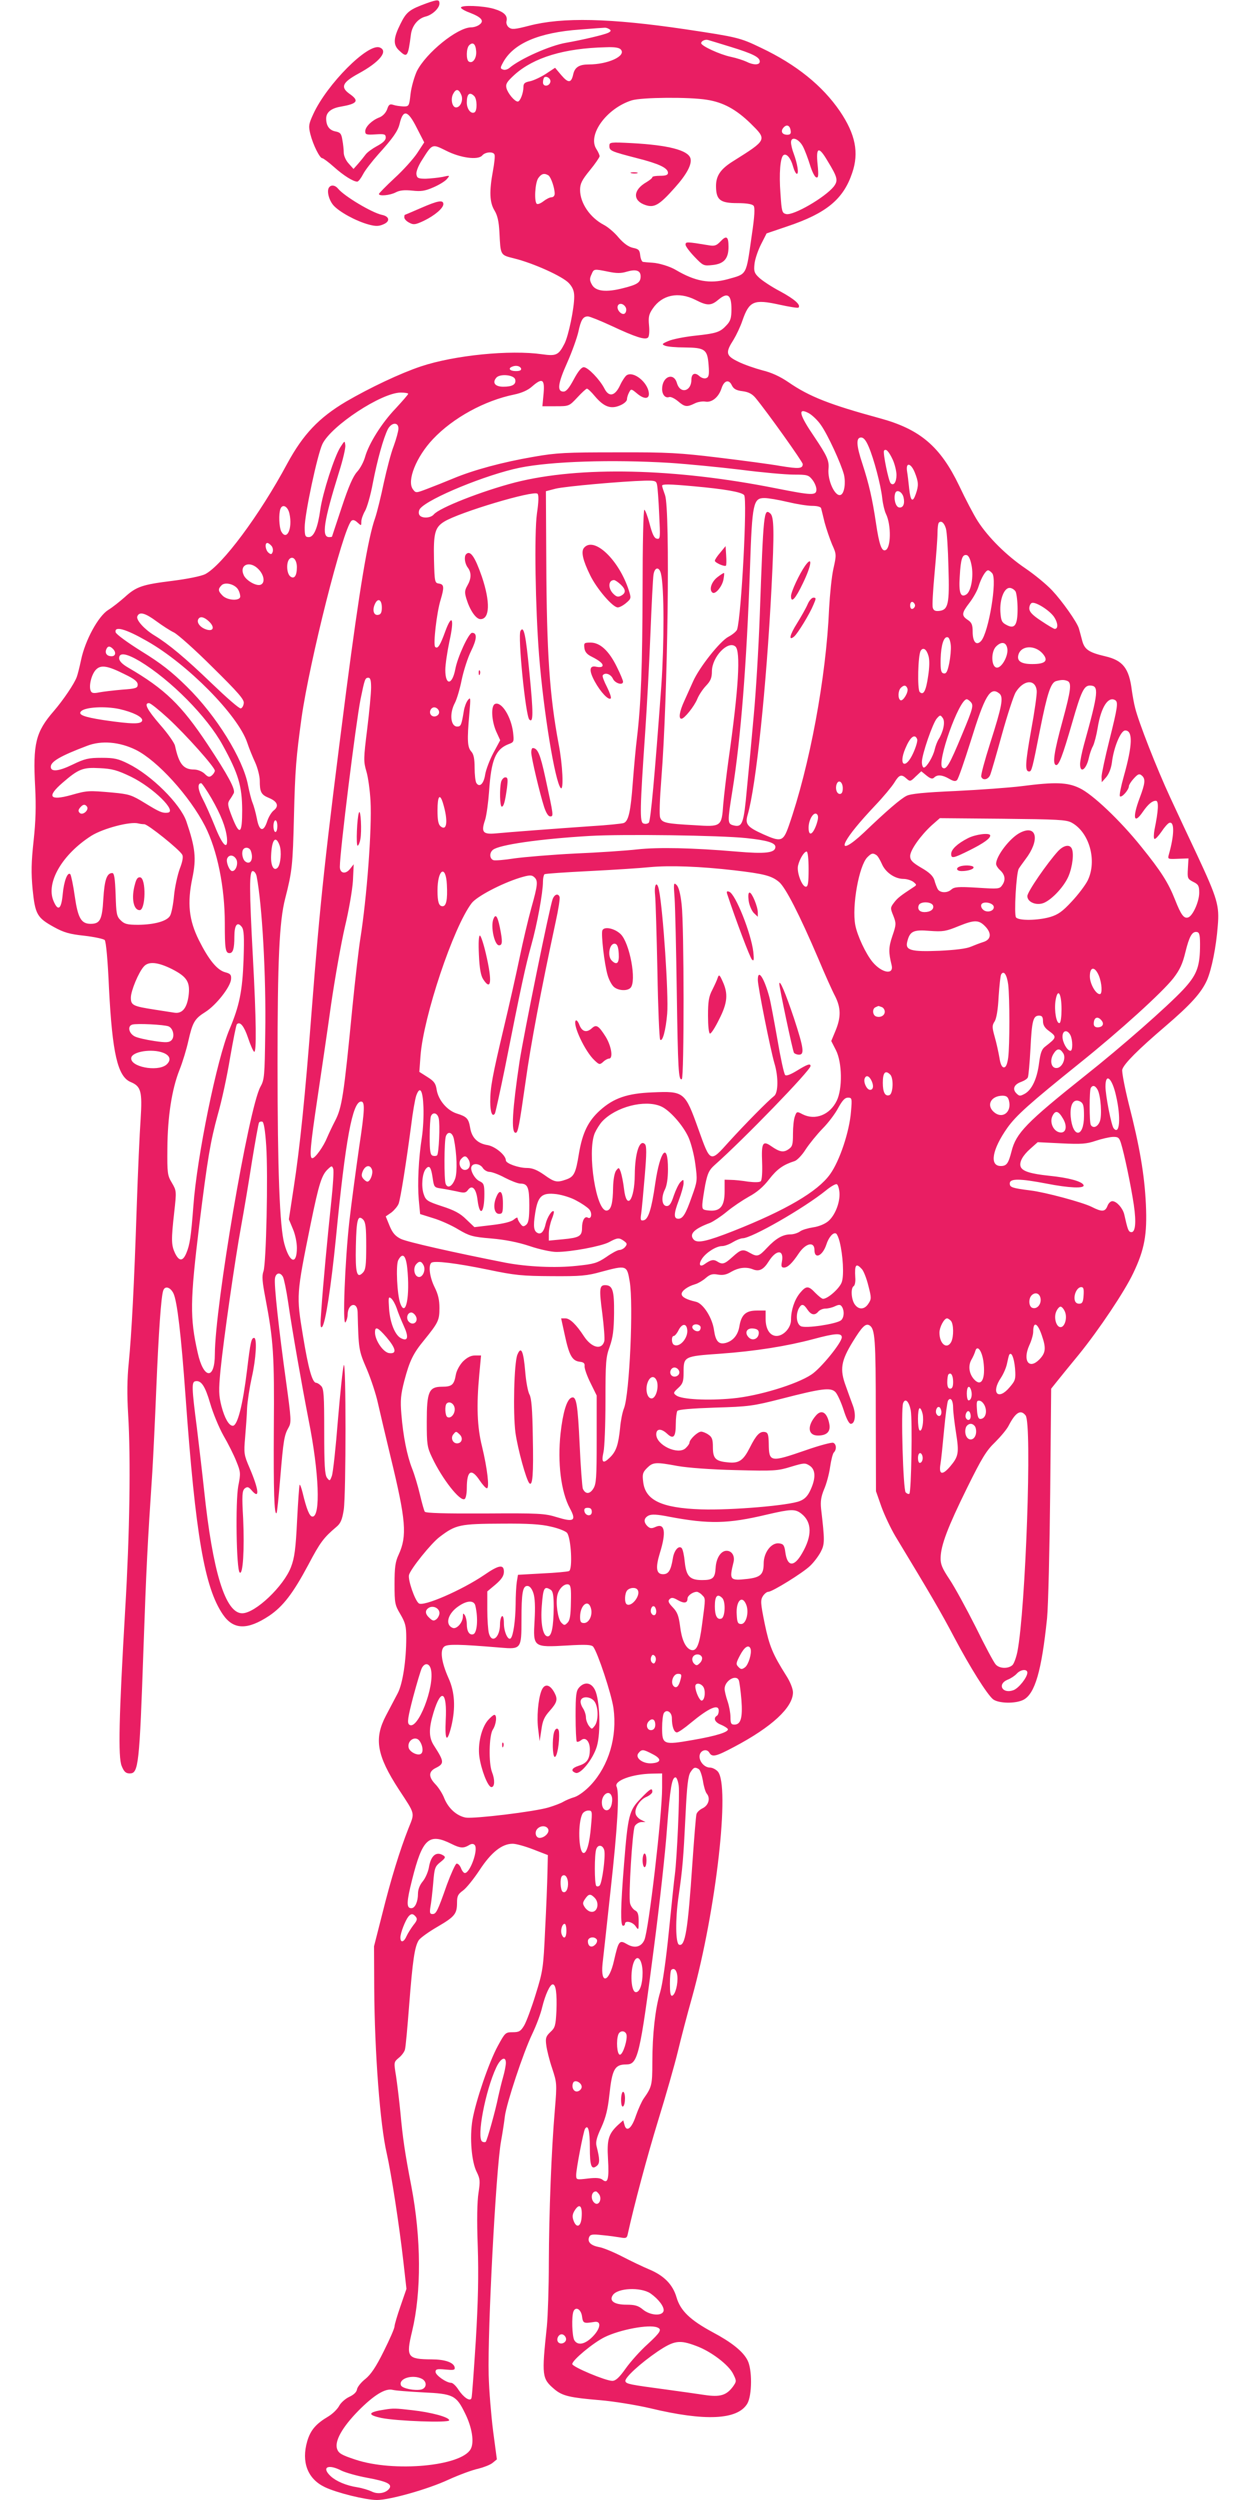 <?xml version="1.0" standalone="no"?>
<!DOCTYPE svg PUBLIC "-//W3C//DTD SVG 20010904//EN"
 "http://www.w3.org/TR/2001/REC-SVG-20010904/DTD/svg10.dtd">
<svg version="1.0" xmlns="http://www.w3.org/2000/svg"
 width="640pt" height="1280pt" viewBox="0 0 640 1280"
 preserveAspectRatio="xMidYMid meet">
<g transform="translate(0,1280) scale(0.1,-0.1)"
fill="#e91e63" stroke="none">
<path d="M2186 12784 c-90 -33 -105 -44 -136 -107 -36 -72 -38 -106 -7 -135
42 -40 46 -35 61 82 6 45 36 81 74 91 35 8 72 43 72 67 0 21 -10 21 -64 2z"/>
<path d="M2360 12761 c0 -5 20 -17 45 -26 60 -23 76 -42 50 -61 -10 -8 -29
-14 -42 -14 -71 0 -232 -131 -279 -225 -13 -29 -28 -81 -32 -116 -7 -63 -8
-64 -37 -64 -17 1 -40 4 -51 8 -18 6 -24 2 -32 -23 -7 -18 -22 -34 -39 -41
-38 -14 -73 -48 -73 -71 0 -17 6 -19 53 -16 46 3 52 1 52 -17 0 -13 -15 -27
-45 -43 -24 -13 -50 -32 -58 -43 -8 -11 -25 -32 -38 -47 l-24 -27 -25 28 c-14
15 -25 40 -25 55 0 15 -3 44 -7 65 -5 32 -10 39 -35 44 -32 6 -48 29 -48 66 0
32 26 53 75 61 86 15 96 30 44 66 -47 34 -36 58 46 103 109 59 155 116 109
134 -60 23 -270 -188 -340 -341 -24 -52 -25 -61 -15 -103 14 -55 48 -123 61
-123 5 0 32 -20 60 -45 49 -44 99 -75 119 -75 6 0 19 17 30 38 10 20 46 66 78
102 74 82 100 118 109 156 18 76 42 71 88 -21 l38 -74 -36 -55 c-20 -30 -72
-88 -116 -128 -44 -41 -80 -78 -80 -81 0 -13 58 -7 86 8 21 11 45 13 85 9 44
-5 65 -2 106 16 29 12 60 31 70 42 18 21 18 21 -22 12 -22 -4 -60 -8 -85 -9
-39 0 -45 3 -48 23 -2 13 10 44 29 73 53 84 51 83 122 48 74 -38 165 -50 186
-25 16 19 58 21 63 4 3 -7 -1 -44 -8 -82 -20 -108 -17 -163 8 -204 15 -25 22
-55 25 -111 6 -120 4 -116 75 -134 98 -24 249 -92 281 -127 20 -22 27 -41 27
-69 0 -59 -29 -200 -50 -241 -30 -58 -42 -64 -113 -54 -165 24 -452 -5 -622
-62 -105 -35 -261 -109 -383 -180 -140 -83 -220 -168 -301 -317 -142 -265
-334 -522 -421 -567 -21 -10 -89 -24 -168 -34 -153 -19 -184 -29 -244 -84 -24
-21 -61 -51 -84 -65 -51 -32 -118 -155 -139 -256 -8 -38 -18 -77 -22 -87 -12
-34 -69 -118 -117 -174 -94 -108 -108 -168 -96 -390 5 -98 3 -174 -8 -275 -12
-112 -13 -162 -5 -249 13 -128 23 -145 110 -193 49 -27 79 -36 155 -44 51 -6
98 -16 104 -22 7 -7 16 -107 22 -247 17 -332 44 -452 111 -480 53 -22 60 -48
51 -190 -5 -69 -14 -271 -20 -450 -13 -394 -26 -647 -41 -800 -8 -78 -9 -161
-3 -260 14 -229 8 -615 -15 -1000 -32 -549 -37 -757 -18 -802 12 -30 22 -38
41 -38 45 0 50 37 71 650 14 399 20 521 45 895 5 83 14 272 20 420 12 293 25
480 36 508 9 25 36 17 52 -15 19 -40 39 -207 62 -528 51 -710 97 -978 191
-1116 54 -79 125 -81 237 -7 71 48 122 114 201 262 60 114 78 138 143 193 22
18 30 37 38 88 12 81 12 776 0 740 -5 -14 -18 -141 -30 -282 -11 -141 -25
-269 -31 -285 -10 -27 -11 -27 -25 -9 -11 16 -14 65 -14 237 0 184 -2 220 -16
233 -8 9 -20 16 -25 16 -20 0 -40 71 -68 242 -34 206 -34 208 40 573 42 205
56 250 89 280 18 17 20 17 26 1 4 -9 -1 -85 -10 -169 -19 -179 -42 -423 -51
-557 -6 -73 -5 -92 4 -84 17 16 46 205 71 456 49 505 85 698 129 698 20 0 19
-41 -10 -232 -16 -112 -39 -282 -50 -378 -23 -205 -36 -543 -20 -520 6 8 11
26 11 40 1 56 49 68 51 13 5 -192 5 -196 47 -293 22 -52 47 -129 56 -170 9
-41 39 -167 66 -280 79 -325 85 -404 41 -500 -17 -36 -21 -65 -21 -150 0 -99
2 -108 30 -155 25 -43 30 -60 30 -120 0 -116 -18 -236 -44 -285 -13 -25 -40
-76 -60 -114 -62 -118 -47 -204 66 -378 86 -131 82 -117 49 -200 -44 -112 -89
-257 -134 -438 l-42 -165 1 -215 c2 -330 30 -699 64 -845 23 -101 64 -367 85
-552 l16 -142 -30 -87 c-17 -49 -31 -96 -31 -105 0 -10 -25 -67 -55 -127 -40
-81 -66 -119 -94 -142 -22 -17 -41 -41 -43 -53 -2 -14 -16 -28 -40 -39 -21
-10 -44 -31 -52 -47 -9 -16 -32 -39 -53 -52 -66 -39 -93 -71 -110 -128 -31
-107 2 -193 90 -235 60 -29 209 -66 267 -66 65 0 261 55 366 104 55 25 123 50
152 56 28 7 62 20 74 30 l22 18 -19 143 c-10 79 -21 209 -23 289 -6 229 37
1048 63 1195 8 44 17 103 20 130 9 68 94 325 140 421 21 44 44 105 51 137 16
65 40 117 54 117 16 0 22 -45 19 -135 -4 -77 -7 -87 -31 -109 -23 -22 -26 -31
-21 -68 3 -24 16 -77 30 -118 24 -73 25 -78 14 -210 -18 -208 -30 -531 -31
-785 0 -126 -5 -273 -10 -325 -27 -257 -26 -268 40 -324 40 -33 77 -42 233
-55 71 -6 186 -25 255 -41 282 -68 448 -60 498 23 25 42 26 177 1 223 -23 45
-82 92 -178 143 -115 62 -165 110 -185 178 -19 66 -64 112 -141 144 -31 13
-94 43 -138 66 -45 23 -98 45 -118 48 -42 8 -60 26 -51 50 6 15 16 17 68 11
34 -3 75 -9 93 -12 28 -5 33 -3 37 17 32 146 99 397 156 583 39 126 84 284
100 350 16 67 49 194 74 282 123 444 195 1083 131 1154 -10 11 -28 20 -40 20
-29 0 -57 33 -53 62 4 27 37 37 50 14 14 -24 33 -20 127 30 193 102 301 202
301 279 0 18 -14 54 -34 85 -70 111 -87 152 -111 268 -21 104 -22 119 -9 140
8 12 20 22 28 22 20 0 177 97 214 133 19 18 43 50 54 71 21 40 21 58 2 221 -4
38 0 62 15 99 12 27 26 78 31 114 5 36 14 70 19 75 16 16 13 44 -3 50 -8 3
-72 -14 -143 -39 -180 -62 -186 -61 -187 35 -1 45 -4 56 -19 59 -26 5 -45 -14
-78 -80 -34 -67 -56 -82 -115 -75 -61 6 -74 20 -74 78 0 38 -4 51 -22 63 -12
9 -30 16 -38 16 -18 0 -60 -40 -60 -57 0 -5 -9 -18 -20 -28 -39 -36 -150 16
-150 71 0 30 25 32 56 3 32 -30 44 -16 44 49 0 31 4 62 8 68 4 7 73 13 192 17
173 5 195 8 340 45 209 54 253 59 277 35 10 -10 29 -51 42 -91 14 -45 28 -72
37 -72 22 0 28 47 11 93 -9 23 -25 69 -37 102 -31 84 -24 127 36 225 48 78 66
96 86 84 28 -18 32 -68 32 -454 l1 -395 28 -80 c16 -44 48 -111 71 -150 182
-301 233 -388 303 -521 80 -151 166 -288 197 -314 28 -22 115 -24 156 -3 59
31 93 147 121 418 6 61 13 350 16 643 l5 532 32 40 c17 21 66 82 110 135 103
127 234 323 278 416 58 121 72 198 65 352 -7 152 -32 298 -88 516 -21 85 -36
164 -33 175 9 30 81 102 219 220 132 113 186 173 215 238 24 56 47 171 55 278
9 103 -2 140 -105 361 -39 82 -101 215 -139 297 -69 149 -161 384 -179 457 -6
22 -13 63 -17 90 -14 114 -46 154 -137 175 -85 20 -106 35 -118 83 -6 23 -13
49 -16 59 -9 32 -86 141 -137 195 -29 31 -90 81 -137 113 -96 65 -190 158
-244 242 -20 31 -63 113 -95 181 -97 202 -201 290 -408 346 -253 69 -359 110
-466 184 -44 30 -88 50 -134 61 -37 10 -93 29 -123 44 -64 31 -67 46 -24 113
14 23 35 67 45 97 35 101 58 111 190 82 50 -11 94 -18 97 -15 14 13 -19 43
-93 83 -44 23 -92 55 -108 70 -25 23 -28 33 -24 70 2 23 17 68 33 100 l29 57
106 36 c200 67 287 139 332 273 36 104 17 199 -63 317 -89 130 -222 238 -403
324 -108 52 -120 55 -387 95 -385 57 -631 63 -802 18 -74 -19 -88 -20 -103 -8
-9 7 -14 21 -12 30 8 30 -12 49 -65 65 -56 16 -168 20 -168 6z m759 -110 c11
-7 10 -11 -5 -19 -21 -10 -130 -36 -216 -51 -82 -14 -235 -82 -290 -129 -10
-8 -24 -12 -33 -8 -14 5 -14 9 -1 33 52 100 183 157 399 172 62 5 117 9 122 9
6 1 16 -2 24 -7z m622 -91 c114 -35 149 -53 149 -75 0 -19 -33 -19 -68 -1 -15
7 -51 19 -80 25 -57 12 -152 56 -152 70 0 11 21 21 36 16 6 -2 58 -17 115 -35z
m-1303 -22 c3 -36 -18 -66 -38 -53 -14 9 -13 68 2 83 19 19 33 8 36 -30z m741
8 c28 -33 -67 -76 -165 -76 -48 0 -71 -14 -79 -50 -10 -46 -25 -47 -61 -5
l-32 38 -47 -31 c-26 -17 -63 -34 -81 -38 -27 -5 -34 -11 -34 -29 0 -32 -17
-75 -29 -75 -16 0 -51 42 -58 69 -5 21 2 32 41 68 99 89 255 136 467 141 47 2
70 -2 78 -12z m-361 -165 c-5 -24 -38 -27 -38 -3 0 10 3 21 6 25 11 11 35 -5
32 -22z m-457 -65 c13 -27 -3 -66 -26 -66 -20 0 -29 43 -15 69 14 27 28 27 41
-3z m67 -8 c15 -15 16 -74 2 -83 -18 -11 -40 16 -40 50 0 44 14 57 38 33z
m1192 -19 c83 -13 149 -49 223 -121 85 -84 86 -83 -89 -193 -66 -41 -89 -76
-88 -131 1 -68 22 -84 109 -84 47 0 76 -5 83 -13 8 -9 6 -52 -9 -152 -30 -210
-22 -196 -125 -225 -90 -24 -164 -11 -264 48 -30 18 -86 35 -120 37 -19 1 -40
3 -47 4 -6 0 -13 15 -15 33 -3 28 -8 33 -37 39 -23 5 -47 22 -74 53 -21 26
-56 55 -76 65 -70 37 -121 111 -121 179 0 31 9 50 50 100 28 34 50 67 50 72 0
6 -7 22 -16 36 -48 72 51 209 180 250 51 16 296 18 386 3z m428 -157 c3 -16
-2 -22 -17 -22 -26 0 -36 17 -20 36 16 19 33 13 37 -14z m63 -82 c10 -19 26
-62 36 -94 10 -33 24 -62 32 -64 11 -4 13 8 7 67 -9 89 6 94 51 17 52 -85 55
-100 32 -131 -45 -56 -207 -150 -244 -141 -21 5 -23 13 -29 105 -8 102 -1 187
16 197 15 10 37 -16 48 -57 6 -22 15 -39 20 -39 11 0 3 51 -16 103 -8 20 -14
47 -14 58 0 33 39 20 61 -21z m-1303 -148 c13 -9 32 -64 32 -94 0 -10 -7 -18
-16 -18 -9 0 -27 -9 -41 -20 -14 -11 -29 -17 -34 -14 -15 9 -10 108 7 132 16
23 31 27 52 14z m306 -493 c43 -9 66 -9 95 0 48 14 71 6 71 -24 0 -31 -16 -42
-88 -60 -88 -23 -142 -17 -161 17 -12 21 -13 31 -3 52 13 30 11 30 86 15z
m446 -144 c62 -32 81 -31 120 2 46 38 65 23 65 -50 0 -45 -5 -61 -25 -82 -33
-36 -51 -42 -164 -54 -54 -6 -114 -18 -134 -27 -33 -14 -35 -17 -17 -24 11 -5
56 -9 101 -9 104 -1 116 -10 122 -90 4 -50 1 -62 -12 -67 -10 -4 -25 1 -36 11
-22 20 -40 12 -40 -19 0 -60 -57 -75 -74 -18 -16 58 -76 35 -76 -30 0 -29 17
-48 36 -41 8 3 28 -7 45 -21 35 -30 46 -31 85 -12 15 8 39 12 54 10 33 -7 69
21 84 67 13 41 38 49 53 16 9 -18 22 -26 55 -30 31 -4 49 -14 66 -34 62 -75
242 -328 242 -339 0 -24 -20 -25 -113 -10 -50 9 -193 28 -317 43 -199 24 -259
28 -520 27 -262 0 -310 -2 -429 -23 -157 -27 -306 -67 -411 -111 -41 -17 -101
-41 -133 -53 -58 -22 -58 -22 -73 -2 -32 43 17 166 103 257 103 109 264 197
416 228 38 8 70 22 91 41 55 48 67 38 58 -48 l-5 -53 68 0 c68 0 69 0 111 45
23 25 45 45 49 45 5 0 23 -17 41 -39 46 -54 81 -67 128 -47 20 8 36 22 36 31
0 9 5 25 11 36 10 19 11 19 41 -6 37 -31 64 -29 60 4 -6 54 -78 112 -113 90
-7 -4 -23 -27 -34 -51 -26 -56 -57 -63 -80 -18 -24 47 -85 110 -106 110 -12 0
-29 -21 -51 -62 -24 -45 -39 -63 -53 -63 -34 0 -29 41 19 148 25 56 50 127 57
157 13 62 24 80 49 80 9 0 64 -22 122 -49 124 -58 172 -73 186 -59 6 6 8 33 5
62 -4 42 -1 57 19 86 48 71 132 88 218 45z m-355 -42 c3 -9 1 -21 -5 -27 -14
-14 -45 17 -37 38 7 18 33 11 42 -11z m-537 -310 c2 -9 -7 -13 -27 -13 -31 0
-42 14 -18 23 19 8 40 3 45 -10z m-30 -57 c5 -24 -14 -36 -61 -36 -42 0 -58
20 -36 46 18 22 93 15 97 -10z m-548 -72 c0 -4 -29 -37 -64 -75 -72 -75 -138
-181 -157 -249 -7 -25 -25 -59 -41 -76 -20 -22 -43 -74 -78 -180 -27 -82 -50
-150 -50 -151 0 -2 -7 -3 -15 -3 -40 0 -27 82 50 330 20 63 35 126 33 140 -3
25 -3 25 -25 -9 -31 -48 -91 -235 -103 -320 -13 -94 -33 -141 -59 -141 -18 0
-21 6 -21 50 0 68 65 373 91 427 46 94 303 263 401 263 21 0 38 -3 38 -6z
m2113 -160 c35 -49 103 -197 118 -254 10 -43 2 -97 -17 -104 -28 -11 -68 74
-62 134 4 42 -8 67 -73 164 -78 114 -86 151 -29 121 17 -9 46 -36 63 -61z
m-2163 -18 c0 -13 -11 -53 -24 -89 -14 -35 -36 -121 -51 -189 -14 -68 -34
-149 -44 -179 -37 -103 -81 -371 -147 -876 -110 -856 -134 -1078 -179 -1658
-33 -432 -60 -693 -91 -894 l-25 -164 20 -48 c12 -27 21 -69 21 -98 0 -89 -37
-78 -64 20 -24 85 -35 378 -35 924 0 524 9 728 39 844 36 140 39 173 45 418 6
246 11 303 39 508 41 290 211 964 255 1008 7 7 17 5 31 -8 20 -18 20 -18 20 5
0 12 9 37 19 54 10 17 29 82 40 143 23 119 54 230 77 276 19 35 54 37 54 3z
m2408 -94 c26 -61 61 -192 69 -262 3 -30 12 -67 19 -81 28 -57 26 -177 -3
-186 -19 -7 -32 30 -48 139 -19 127 -36 200 -69 302 -32 96 -34 136 -7 136 13
0 25 -15 39 -48z m123 -66 c10 -22 19 -58 19 -78 0 -37 -15 -58 -30 -42 -11
12 -40 155 -34 166 9 14 25 -3 45 -46z m-1141 -16 c91 -6 254 -22 362 -35 108
-14 231 -25 272 -25 69 0 76 -2 95 -26 12 -15 21 -37 21 -50 0 -32 -21 -31
-208 6 -517 103 -1003 114 -1334 30 -170 -44 -389 -130 -417 -164 -18 -21 -67
-21 -75 0 -4 9 -1 23 5 30 44 53 339 174 509 209 161 33 475 43 770 25z m1254
-50 c19 -48 20 -66 5 -109 -16 -46 -27 -38 -34 27 -3 31 -8 72 -11 90 -7 47
20 42 40 -8z m-1320 -62 c3 -13 8 -81 11 -151 6 -121 6 -129 -12 -125 -13 2
-23 22 -37 76 -10 39 -23 72 -27 72 -5 0 -9 -183 -9 -407 -1 -396 -8 -587 -29
-763 -6 -47 -15 -148 -21 -225 -11 -151 -22 -200 -47 -209 -8 -3 -83 -11 -167
-16 -187 -13 -413 -30 -487 -37 -67 -6 -77 6 -55 70 7 23 16 88 20 144 11 163
33 217 100 243 28 10 28 13 23 60 -10 81 -59 159 -92 146 -22 -8 -19 -84 5
-140 l21 -46 -35 -65 c-19 -36 -38 -86 -42 -111 -7 -47 -29 -68 -45 -43 -5 8
-9 43 -9 78 0 47 -5 70 -17 83 -20 22 -22 58 -10 193 7 82 7 88 -7 71 -9 -11
-18 -36 -21 -55 -12 -73 -15 -81 -34 -81 -34 0 -41 67 -12 121 10 19 26 73 35
119 10 47 31 113 48 147 30 61 32 93 5 93 -17 0 -75 -125 -86 -187 -16 -82
-51 -84 -51 -3 0 27 10 93 21 146 26 116 14 147 -21 52 -26 -72 -39 -93 -52
-80 -11 11 8 177 28 241 19 64 18 79 -8 83 -22 3 -23 7 -26 123 -3 135 5 165
52 194 77 48 459 162 478 143 7 -7 6 -41 -3 -102 -14 -102 -8 -481 11 -725 23
-291 82 -649 111 -680 16 -16 10 120 -11 227 -46 245 -61 466 -63 932 l-2 361
50 13 c49 12 344 38 457 41 52 1 58 -1 62 -21z m191 -8 c154 -14 242 -29 255
-45 17 -21 -14 -616 -36 -688 -3 -9 -23 -26 -44 -37 -43 -22 -150 -157 -182
-230 -11 -25 -31 -69 -44 -98 -25 -54 -31 -92 -15 -92 15 0 66 64 81 101 7 18
27 49 44 67 25 26 31 42 31 76 1 73 82 158 120 126 28 -23 17 -215 -35 -580
-11 -80 -23 -182 -27 -228 -8 -115 -10 -116 -147 -107 -147 8 -166 12 -176 39
-5 13 -2 96 6 197 33 416 46 1379 19 1454 -8 22 -15 43 -15 48 0 9 33 9 165
-3z m1071 -56 c8 -33 -2 -56 -23 -52 -18 3 -29 47 -19 74 8 20 35 6 42 -22z
m-594 -24 c46 -11 102 -20 126 -20 26 0 44 -5 46 -12 2 -7 10 -40 18 -73 9
-33 26 -83 38 -112 23 -51 23 -53 7 -125 -9 -40 -18 -131 -22 -203 -15 -355
-100 -809 -207 -1115 -28 -79 -39 -82 -129 -42 -84 38 -95 52 -81 100 43 147
96 655 122 1160 15 292 13 367 -6 383 -33 28 -35 10 -54 -521 -6 -168 -20
-399 -31 -515 -10 -115 -26 -284 -35 -375 -16 -178 -23 -197 -68 -186 -32 8
-32 16 -6 178 43 266 73 651 90 1141 11 332 17 357 74 357 19 0 72 -9 118 -20z
m-2550 -60 c17 -76 -14 -142 -42 -91 -11 22 -14 90 -4 116 11 27 38 12 46 -25z
m3361 -76 c5 -16 11 -105 13 -199 6 -189 -1 -218 -48 -223 -19 -2 -28 2 -32
16 -4 10 1 90 9 177 8 87 15 179 15 205 0 26 3 50 7 54 12 12 27 0 36 -30z
m-3453 -89 c7 -8 9 -22 6 -31 -5 -13 -9 -14 -21 -4 -16 13 -21 50 -6 50 5 0
14 -7 21 -15z m3584 -98 c12 -58 -2 -136 -27 -151 -29 -18 -39 10 -33 94 5 89
13 112 35 108 10 -2 19 -20 25 -51z m-3454 -11 c0 -45 -14 -63 -34 -47 -19 16
-21 72 -4 89 18 18 38 -5 38 -42z m-195 -12 c28 -30 33 -69 9 -78 -22 -8 -73
21 -86 49 -25 55 33 77 77 29z m2059 -21 c17 -68 17 -357 2 -573 -34 -468 -55
-693 -64 -702 -6 -6 -18 -8 -28 -4 -19 7 -18 71 10 476 8 118 20 339 26 490 6
151 13 290 16 308 6 39 29 42 38 5z m1696 2 c27 -32 -18 -304 -57 -347 -24
-26 -43 -5 -43 48 0 35 -5 47 -25 60 -33 22 -32 35 9 88 19 25 40 62 46 83 14
45 37 83 49 83 5 0 14 -7 21 -15z m-3860 -85 c6 -10 10 -26 10 -34 0 -24 -65
-21 -90 4 -24 24 -25 34 -5 54 19 18 70 4 85 -24z m3980 -9 c5 -11 10 -51 10
-89 0 -84 -15 -105 -58 -81 -23 12 -27 22 -30 66 -4 64 19 123 47 123 11 0 25
-9 31 -19z m-3245 -82 c0 -24 -5 -35 -18 -37 -23 -5 -32 23 -18 54 15 35 36
25 36 -17z m2730 11 c0 -7 -6 -15 -12 -17 -8 -3 -13 4 -13 17 0 13 5 20 13 18
6 -3 12 -11 12 -18z m712 -59 c20 -30 22 -61 3 -61 -4 0 -35 18 -69 41 -46 30
-61 47 -61 64 0 13 6 25 13 28 19 7 90 -37 114 -72z m-4596 -22 c30 -22 70
-48 89 -57 19 -9 109 -89 198 -178 131 -129 163 -166 160 -184 -1 -13 -8 -25
-15 -27 -7 -3 -74 56 -150 129 -133 128 -219 200 -293 245 -51 31 -94 79 -87
97 10 26 40 18 98 -25z m267 1 c37 -34 23 -59 -22 -39 -26 12 -40 35 -30 50 9
15 29 10 52 -11z m-316 -102 c207 -117 467 -380 514 -521 9 -28 28 -74 41
-102 12 -27 23 -69 23 -92 0 -58 7 -72 46 -88 44 -18 54 -42 26 -64 -12 -9
-27 -34 -34 -56 -19 -58 -41 -52 -53 15 -6 30 -16 66 -22 80 -6 14 -16 54 -23
89 -25 135 -162 357 -314 506 -77 76 -132 119 -231 180 -72 45 -131 88 -133
98 -7 33 50 18 160 -45z m4116 -22 c2 -20 -2 -62 -8 -92 -9 -43 -15 -54 -28
-52 -14 3 -17 16 -16 74 2 73 17 118 37 111 7 -2 13 -20 15 -41z m290 -21 c3
-38 -32 -98 -56 -93 -27 5 -29 81 -2 108 29 29 54 22 58 -15z m-4580 3 c18
-18 14 -38 -7 -38 -23 0 -35 15 -27 35 7 18 18 19 34 3z m4760 -24 c32 -37 15
-54 -53 -54 -58 0 -81 16 -70 50 15 46 84 48 123 4z m-584 -13 c6 -21 5 -58
-2 -103 -11 -76 -24 -100 -43 -81 -13 13 -9 189 5 211 12 20 30 9 40 -27z
m-4039 -26 c159 -96 345 -284 425 -430 81 -147 99 -209 100 -332 0 -125 -13
-134 -52 -35 -23 59 -24 69 -12 87 8 11 17 26 21 34 9 20 -29 91 -135 251
-133 200 -217 282 -406 392 -31 18 -46 34 -46 48 0 31 37 25 105 -15z m-75
-68 c48 -23 65 -37 65 -52 0 -18 -9 -21 -80 -26 -44 -4 -97 -10 -117 -14 -30
-6 -39 -4 -44 9 -10 26 5 85 28 108 25 25 59 20 148 -25z m1260 -67 c0 -28 -9
-124 -20 -213 -19 -152 -19 -166 -4 -217 9 -30 18 -98 21 -150 8 -142 -19
-497 -52 -705 -8 -49 -26 -205 -40 -345 -45 -463 -54 -521 -90 -590 -13 -25
-31 -63 -40 -84 -18 -45 -61 -106 -76 -106 -16 0 -10 64 26 305 19 128 51 344
70 481 20 137 52 317 71 399 20 83 38 188 41 235 l4 85 -19 -24 c-23 -29 -52
-23 -52 11 0 76 82 737 106 858 21 102 23 110 40 110 10 0 14 -13 14 -50z
m3564 34 c24 -9 20 -44 -24 -206 -43 -157 -52 -218 -34 -225 15 -5 34 45 84
218 45 157 60 189 90 189 48 0 45 -32 -30 -302 -11 -40 -20 -85 -20 -100 0
-51 32 -28 45 32 4 19 13 46 21 60 7 14 18 56 24 93 17 106 54 164 90 142 16
-10 12 -37 -30 -205 -22 -88 -40 -172 -40 -187 l1 -28 23 26 c14 17 25 45 29
75 9 77 45 164 68 164 40 0 38 -74 -7 -234 -15 -53 -24 -99 -20 -103 9 -9 46
33 46 52 0 6 11 24 25 39 21 23 28 26 40 16 21 -17 19 -39 -10 -116 -38 -101
-30 -138 16 -71 27 39 48 57 67 57 16 0 13 -51 -7 -148 -4 -23 -5 -45 0 -47 4
-3 20 14 36 37 15 23 33 43 40 45 27 9 26 -62 -3 -164 -6 -22 -4 -22 47 -20
l54 2 -3 -52 c-3 -49 -2 -53 27 -68 27 -13 31 -21 31 -56 0 -44 -32 -117 -56
-126 -22 -8 -37 12 -68 91 -34 86 -71 145 -173 271 -109 136 -251 270 -316
300 -62 30 -125 32 -295 10 -64 -8 -217 -19 -340 -25 -159 -7 -231 -14 -251
-25 -30 -15 -100 -75 -217 -187 -73 -69 -117 -91 -93 -45 20 37 69 97 149 182
42 44 86 97 99 118 25 41 36 45 63 20 17 -15 20 -15 46 11 l29 27 27 -22 c20
-16 30 -19 39 -10 16 16 41 14 76 -6 22 -13 33 -15 41 -7 7 7 37 95 69 196 74
239 101 285 148 247 22 -19 13 -65 -47 -253 -28 -88 -49 -165 -46 -173 8 -21
36 -15 46 10 5 12 32 105 60 207 28 101 60 198 70 215 40 65 101 70 108 9 2
-16 -11 -108 -29 -205 -30 -168 -32 -209 -10 -209 13 0 16 10 56 214 37 186
55 242 83 249 27 7 39 7 56 1z m-818 -39 c7 -18 -23 -68 -36 -60 -14 9 -12 49
2 63 16 16 27 15 34 -3z m322 -67 c18 -18 16 -29 -42 -168 -65 -157 -82 -186
-101 -170 -30 25 85 350 125 350 3 0 11 -5 18 -12z m-4108 -85 c94 -87 240
-251 240 -269 0 -6 -7 -17 -15 -24 -13 -11 -20 -9 -38 9 -13 12 -36 21 -53 21
-55 0 -78 28 -98 122 -3 14 -37 63 -76 107 -68 79 -84 111 -57 111 8 0 51 -35
97 -77z m-250 47 c71 -16 121 -41 118 -59 -4 -20 -52 -19 -197 2 -103 16 -134
28 -115 46 22 21 122 26 194 11z m1638 -13 c4 -20 -25 -34 -40 -19 -15 15 -1
44 19 40 10 -2 19 -11 21 -21z m2582 -83 c-4 -19 -15 -45 -23 -57 -8 -12 -17
-36 -21 -53 -8 -37 -42 -94 -56 -94 -5 0 -10 13 -10 28 0 39 56 201 77 224 16
18 18 18 29 3 8 -10 9 -28 4 -51z m-134 -59 c3 -8 -6 -39 -20 -70 -39 -87 -78
-66 -41 22 25 60 49 79 61 48z m-4001 -54 c111 -55 276 -237 355 -391 63 -124
101 -313 101 -498 0 -129 3 -152 24 -152 18 0 25 23 25 85 0 59 15 79 38 49
11 -15 13 -48 9 -169 -6 -160 -21 -234 -72 -355 -64 -150 -167 -654 -185 -905
-12 -157 -18 -198 -36 -241 -18 -43 -37 -43 -58 0 -19 41 -20 67 -4 209 12
108 12 110 -12 151 -23 38 -24 50 -23 176 1 163 23 304 62 402 16 40 36 106
45 147 22 97 32 115 88 150 55 35 128 128 131 167 2 23 -3 29 -30 36 -41 11
-84 63 -135 165 -51 103 -60 189 -33 318 21 101 15 155 -31 290 -31 89 -178
236 -298 295 -50 25 -71 30 -135 30 -67 0 -86 -4 -150 -35 -72 -35 -111 -38
-111 -11 0 27 50 56 185 107 74 29 166 21 250 -20z m-24 -138 c114 -56 239
-179 187 -184 -27 -3 -42 4 -114 48 -70 43 -82 47 -167 55 -124 11 -130 11
-214 -13 -109 -30 -125 -8 -43 63 82 71 104 80 191 75 63 -3 89 -10 160 -44z
m3644 -59 c0 -19 -5 -29 -15 -29 -16 0 -25 28 -16 51 10 25 31 10 31 -22z
m-3232 -52 c48 -84 73 -147 79 -202 6 -67 -23 -39 -62 60 -21 52 -50 117 -64
143 -23 44 -26 77 -6 77 4 0 28 -35 53 -78z m1185 -24 c27 -89 21 -146 -12
-119 -12 10 -16 32 -16 82 0 74 12 89 28 37z m-1822 -19 c10 -17 -23 -46 -38
-31 -8 8 -8 15 2 27 15 18 26 19 36 4z m3734 -91 c-19 -53 -40 -62 -40 -16 0
42 27 85 43 69 8 -8 7 -23 -3 -53z m1307 10 c91 -50 131 -195 82 -296 -12 -24
-49 -73 -82 -108 -47 -51 -70 -67 -110 -79 -62 -18 -161 -20 -175 -2 -11 13 1
227 14 249 4 7 20 29 34 48 76 99 59 181 -28 136 -52 -27 -122 -119 -122 -159
0 -8 9 -22 19 -31 27 -24 31 -51 13 -77 -14 -21 -19 -21 -129 -14 -99 6 -117
4 -133 -10 -21 -19 -60 -17 -70 5 -4 8 -12 28 -16 44 -7 21 -25 39 -67 63 -46
27 -57 39 -57 60 0 30 53 105 111 158 l41 36 321 -3 c284 -3 326 -5 354 -20z
m-4067 -18 c0 -16 -4 -30 -10 -30 -5 0 -10 14 -10 30 0 17 5 30 10 30 6 0 10
-13 10 -30z m-681 10 c18 0 179 -129 194 -156 6 -10 2 -35 -13 -73 -11 -31
-25 -93 -29 -137 -4 -44 -13 -90 -20 -102 -15 -28 -79 -46 -163 -47 -57 0 -71
4 -90 23 -21 20 -23 34 -26 132 -3 81 -7 110 -17 110 -28 0 -40 -34 -46 -133
-6 -107 -17 -127 -65 -127 -48 0 -65 29 -81 140 -8 58 -19 109 -23 114 -14 14
-33 -36 -39 -103 -7 -77 -24 -89 -47 -34 -40 94 45 239 194 334 61 38 199 74
240 63 8 -2 21 -4 31 -4z m3081 -71 c106 -11 150 -24 150 -45 0 -31 -50 -37
-200 -24 -222 19 -401 23 -508 11 -53 -6 -196 -16 -317 -21 -121 -6 -261 -18
-312 -25 -50 -8 -99 -12 -107 -9 -20 8 -21 38 -2 53 32 26 241 56 496 71 173
10 666 3 800 -11z m-2389 -36 c12 -32 6 -100 -10 -116 -19 -19 -35 10 -33 60
3 84 23 109 43 56z m-147 -29 c16 -42 -2 -76 -29 -54 -15 13 -20 51 -8 63 11
12 31 7 37 -9z m2856 -94 c0 -70 -3 -90 -14 -90 -20 0 -48 75 -40 108 8 34 31
72 44 72 6 0 10 -38 10 -90z m347 72 c7 -4 19 -25 28 -45 18 -43 66 -77 111
-77 16 0 39 -7 50 -15 18 -15 19 -16 0 -28 -67 -44 -81 -55 -99 -79 -19 -25
-19 -28 -3 -67 15 -39 15 -45 -5 -103 -20 -59 -20 -84 -4 -149 13 -52 -49 -42
-97 15 -35 42 -79 136 -89 190 -18 97 19 304 62 347 21 21 28 23 46 11z
m-3277 -22 c11 -21 -2 -60 -21 -60 -14 0 -33 46 -26 64 9 22 34 20 47 -4z
m2549 -56 c154 -18 192 -28 230 -60 33 -28 104 -166 201 -393 33 -79 72 -166
86 -192 30 -60 30 -108 2 -176 l-22 -53 24 -47 c32 -63 34 -198 4 -259 -35
-72 -110 -102 -175 -69 -28 15 -30 15 -39 -10 -6 -15 -10 -55 -10 -90 0 -57
-3 -66 -24 -80 -25 -17 -45 -13 -88 17 -43 30 -50 16 -46 -83 2 -50 -1 -92 -7
-97 -6 -6 -32 -6 -65 -2 -30 5 -70 9 -87 9 l-33 1 0 -60 c0 -75 -22 -103 -78
-98 -34 3 -37 5 -36 33 1 17 8 61 15 100 12 58 19 74 48 100 147 130 491 485
491 507 0 15 -18 8 -70 -24 -33 -20 -54 -28 -60 -22 -6 6 -24 89 -40 184 -17
96 -35 193 -41 215 -27 100 -59 147 -59 88 0 -34 65 -359 85 -427 21 -69 20
-152 -2 -168 -32 -25 -149 -144 -230 -233 -98 -109 -95 -110 -157 63 -69 193
-73 196 -236 189 -128 -5 -198 -29 -268 -92 -61 -55 -90 -115 -108 -222 -16
-100 -25 -118 -65 -132 -48 -17 -60 -14 -113 24 -36 25 -60 35 -88 35 -43 0
-108 23 -108 39 0 26 -54 71 -93 78 -52 8 -82 38 -90 90 -8 46 -17 56 -69 72
-49 16 -93 68 -102 120 -5 34 -13 45 -48 67 l-41 26 6 82 c15 201 168 659 262
782 26 34 151 100 247 130 47 14 60 15 72 4 22 -18 20 -39 -14 -160 -16 -58
-43 -172 -60 -255 -17 -82 -53 -242 -80 -355 -59 -249 -70 -307 -70 -381 0
-54 11 -81 24 -60 3 5 26 110 51 232 84 425 106 524 135 629 30 107 60 269 60
327 0 17 4 34 8 37 5 3 107 10 228 16 120 6 260 15 309 20 105 10 260 4 434
-16z m-2445 -31 c28 -144 49 -509 44 -803 -3 -219 -4 -238 -25 -275 -60 -111
-232 -1121 -233 -1368 0 -134 -58 -129 -88 8 -40 178 -39 263 8 650 43 346 57
429 95 568 20 69 48 199 63 291 16 91 31 169 35 172 16 16 37 -10 57 -70 12
-36 26 -68 31 -71 13 -9 11 166 -6 480 -19 355 -19 445 -1 445 8 0 17 -12 20
-27z m974 -43 c4 -76 -3 -110 -22 -110 -19 0 -26 22 -26 80 0 110 43 136 48
30z m2489 -106 c7 -19 -13 -34 -44 -34 -25 0 -37 15 -29 35 8 21 65 19 73 -1z
m311 -6 c4 -23 -36 -34 -55 -15 -9 8 -12 20 -8 27 10 17 59 8 63 -12z m-40
-105 c30 -34 25 -64 -13 -76 -16 -5 -45 -16 -64 -24 -22 -10 -79 -17 -161 -21
-147 -6 -176 3 -165 46 13 54 31 63 114 56 69 -5 83 -3 151 25 82 33 103 32
138 -6z m1096 -108 c-2 -99 -19 -140 -87 -213 -81 -86 -315 -292 -502 -440
-301 -240 -353 -294 -376 -387 -16 -62 -25 -75 -55 -75 -59 0 -45 84 34 196
45 63 113 124 369 330 207 166 425 364 481 436 33 43 47 74 61 132 20 82 35
109 60 104 13 -3 16 -18 15 -83z m-5263 -107 c78 -40 94 -67 84 -140 -9 -61
-33 -89 -72 -83 -16 2 -62 10 -103 16 -109 17 -120 22 -120 61 0 35 40 131 67
160 24 27 72 22 144 -14z m4745 -33 c16 -39 19 -95 5 -95 -21 0 -51 54 -51 91
0 50 25 53 46 4z m-464 -46 c8 -71 8 -310 0 -374 -5 -35 -12 -50 -22 -50 -10
0 -18 16 -23 50 -5 28 -15 75 -24 106 -14 50 -14 59 0 80 9 15 17 62 20 127 4
56 9 107 13 113 13 22 29 0 36 -52z m273 -127 c0 -37 -4 -68 -10 -70 -16 -5
-28 61 -21 113 11 70 31 42 31 -43z m-921 12 c9 -3 16 -14 16 -24 0 -20 -23
-32 -45 -24 -18 7 -20 40 -2 47 6 3 13 6 14 6 1 1 8 -2 17 -5z m826 -72 c0
-20 9 -35 30 -50 42 -31 41 -34 -18 -80 -18 -13 -25 -32 -32 -85 -10 -79 -36
-136 -73 -157 -24 -13 -28 -13 -43 2 -22 22 -12 46 25 59 16 6 32 16 34 24 3
7 9 73 13 146 7 144 14 169 44 169 15 0 20 -7 20 -28z m300 3 c15 -18 5 -35
-21 -35 -12 0 -19 7 -19 18 0 33 20 42 40 17z m-4777 -30 c24 -10 33 -53 15
-71 -12 -12 -27 -13 -88 -4 -40 6 -85 16 -99 23 -31 15 -40 53 -14 61 23 7
163 0 186 -9z m4617 -44 c13 -25 13 -81 1 -81 -17 0 -41 43 -41 72 0 33 24 38
40 9z m-36 -94 c15 -24 -4 -71 -31 -75 -31 -5 -41 39 -18 74 17 27 32 28 49 1z
m-4609 3 c37 -14 43 -39 16 -62 -47 -37 -186 -10 -179 36 5 32 105 48 163 26z
m3723 -112 c18 -18 15 -97 -4 -105 -22 -8 -34 14 -34 63 0 53 13 67 38 42z
m-98 -27 c15 -28 12 -51 -5 -51 -17 0 -35 38 -28 58 7 18 21 15 33 -7z m1254
-81 c26 -111 19 -205 -12 -167 -12 14 -42 169 -42 214 0 73 34 44 54 -47z
m-94 30 c16 -30 23 -132 11 -162 -11 -28 -34 -37 -46 -18 -8 13 -8 178 0 190
10 16 23 12 35 -10z m-3452 -89 c2 -45 -2 -115 -8 -154 -17 -107 -23 -237 -16
-319 l7 -74 67 -21 c37 -11 95 -37 129 -58 56 -33 72 -38 168 -46 70 -6 137
-19 197 -39 50 -17 111 -30 137 -30 75 0 229 29 269 50 44 24 52 24 77 6 16
-12 17 -16 6 -30 -7 -9 -21 -16 -30 -16 -9 0 -39 -16 -67 -36 -46 -31 -63 -36
-151 -45 -109 -12 -255 -5 -365 16 -259 51 -504 106 -536 122 -28 14 -42 30
-57 66 l-20 49 29 20 c15 12 32 32 37 45 10 27 39 211 64 400 8 67 20 135 26
153 19 53 34 29 37 -59z m2998 33 c15 -59 -35 -96 -78 -57 -39 35 -14 82 44
83 21 0 29 -6 34 -26z m-809 -56 c-8 -102 -58 -252 -107 -320 -63 -89 -228
-185 -496 -291 -135 -53 -182 -63 -201 -45 -27 28 -1 56 83 87 16 7 55 32 85
57 30 25 81 59 113 77 41 22 74 50 104 89 41 53 73 75 130 93 13 4 39 31 57
60 19 29 58 77 87 107 29 29 65 77 80 106 21 38 34 52 49 52 21 0 22 -3 16
-72z m1193 -22 c0 -112 -58 -115 -68 -3 -5 63 15 95 49 77 16 -9 19 -22 19
-74z m-2167 50 c44 -18 114 -97 142 -159 13 -29 29 -90 35 -137 11 -83 11 -87
-18 -167 -31 -89 -46 -113 -69 -113 -24 0 -24 25 2 93 14 37 25 77 25 89 0 20
-1 21 -16 6 -9 -9 -24 -40 -34 -69 -13 -40 -22 -54 -36 -54 -25 0 -30 44 -10
84 10 19 16 57 16 105 0 142 -40 97 -65 -72 -19 -134 -36 -186 -60 -190 -15
-3 -17 2 -12 35 3 21 11 107 18 191 10 117 10 155 1 164 -27 27 -51 -44 -52
-157 -1 -131 -42 -185 -55 -72 -4 34 -12 73 -17 87 -9 24 -10 24 -24 6 -8 -12
-14 -46 -15 -85 -1 -82 -10 -115 -31 -119 -55 -11 -103 298 -63 396 9 20 26
47 38 60 70 75 217 113 300 78z m2060 -64 c23 -39 15 -75 -16 -70 -33 5 -54
50 -39 83 15 32 31 29 55 -13z m-3197 3 c8 -31 1 -181 -8 -190 -4 -4 -14 -5
-23 -2 -12 5 -15 24 -15 96 0 49 3 96 6 105 9 24 33 19 40 -9z m-883 -141 c10
-150 0 -602 -14 -643 -9 -24 -6 -54 10 -138 41 -215 46 -293 43 -663 -2 -325
2 -450 14 -437 3 3 11 84 19 181 16 192 20 218 43 258 14 25 13 43 -12 225
-39 281 -64 510 -58 539 5 28 27 32 41 6 5 -10 17 -67 26 -128 21 -146 68
-413 105 -604 54 -270 62 -495 20 -495 -15 0 -30 36 -51 124 -6 23 -12 41 -15
39 -2 -3 -8 -85 -13 -184 -7 -144 -13 -190 -31 -237 -37 -98 -183 -237 -250
-237 -86 0 -151 212 -195 630 -9 85 -26 229 -37 320 -27 208 -27 234 -8 238
30 6 50 -24 76 -113 14 -49 45 -124 68 -165 24 -41 54 -101 66 -132 22 -54 23
-61 10 -126 -15 -81 -10 -426 7 -443 17 -17 25 119 18 275 -7 122 -5 143 8
155 13 10 19 9 34 -8 44 -52 40 -2 -9 113 -29 67 -30 75 -23 156 4 47 9 114
10 150 2 36 13 107 24 157 22 96 28 203 12 203 -14 0 -19 -21 -36 -164 -22
-181 -49 -286 -73 -286 -20 0 -42 39 -58 100 -14 56 -15 80 -5 185 16 159 74
565 106 739 14 77 39 225 55 329 17 104 33 193 36 199 3 5 11 7 17 5 8 -2 15
-48 20 -123z m961 34 c15 -75 18 -166 7 -201 -14 -40 -38 -55 -49 -29 -9 21
-8 222 1 245 11 28 34 19 41 -15z m3415 -20 c17 -54 51 -216 66 -316 14 -95 8
-148 -17 -140 -11 4 -15 15 -32 91 -8 32 -39 67 -61 67 -9 0 -20 -11 -25 -25
-12 -30 -28 -31 -81 -4 -46 23 -238 75 -314 84 -94 12 -105 16 -105 36 0 26
52 25 188 -1 117 -23 196 -26 190 -8 -7 19 -76 38 -175 48 -96 10 -138 23
-147 46 -9 23 10 58 50 93 l37 33 121 -6 c103 -5 129 -3 176 13 30 10 69 19
87 20 27 1 33 -3 42 -31z m-3339 -87 c13 -25 3 -51 -20 -51 -23 0 -36 36 -20
55 17 20 27 19 40 -4z m72 -41 c7 -11 23 -20 34 -20 12 0 48 -13 79 -30 31
-16 67 -30 79 -30 38 0 46 -19 46 -111 0 -67 -4 -90 -16 -100 -14 -11 -18 -10
-30 6 -8 10 -14 23 -14 28 0 6 -8 2 -19 -7 -12 -11 -51 -21 -110 -28 l-92 -11
-42 40 c-31 31 -62 47 -124 67 -76 25 -83 30 -94 63 -13 40 -7 106 11 128 18
22 27 10 35 -45 7 -48 8 -50 43 -55 21 -3 57 -10 81 -15 37 -9 45 -8 56 6 22
31 43 9 50 -50 11 -89 35 -68 35 30 0 48 -3 56 -24 66 -26 11 -52 60 -41 77
10 18 44 12 57 -9z m-567 -10 c6 -20 -10 -60 -24 -60 -5 0 -14 7 -21 15 -10
12 -10 21 -2 40 14 30 38 33 47 5z m2393 -115 c4 -50 -22 -118 -58 -148 -17
-14 -48 -27 -77 -31 -26 -4 -57 -13 -67 -21 -11 -8 -33 -15 -48 -15 -40 0 -76
-21 -121 -69 -42 -45 -50 -47 -87 -26 -36 21 -46 19 -89 -20 -42 -38 -52 -41
-80 -23 -18 11 -32 8 -63 -14 -25 -18 -33 -2 -14 27 21 32 73 65 103 65 13 0
37 9 55 20 18 11 41 20 50 20 46 0 313 153 427 245 24 20 49 34 55 32 6 -2 12
-21 14 -42z m-1347 -42 c27 -14 56 -34 65 -44 18 -19 12 -55 -7 -43 -15 9 -29
-15 -29 -52 0 -43 -13 -51 -97 -59 l-73 -7 0 36 c0 20 7 53 15 73 8 20 13 38
10 41 -8 9 -33 -30 -41 -63 -8 -38 -22 -55 -39 -49 -22 9 -26 32 -15 102 14
89 34 107 109 98 30 -4 76 -18 102 -33z m-1076 -233 c0 -101 -3 -122 -18 -137
-30 -31 -38 0 -35 137 3 137 10 162 37 136 13 -14 16 -39 16 -136z m2424 22
c17 -69 23 -171 11 -206 -10 -31 -71 -86 -96 -86 -6 0 -23 14 -39 30 -36 38
-47 38 -79 0 -28 -34 -46 -87 -46 -138 0 -40 -38 -82 -74 -82 -34 0 -56 35
-56 87 l0 43 -45 0 c-56 0 -79 -21 -89 -79 -7 -46 -33 -77 -71 -87 -35 -9 -51
9 -59 64 -8 64 -56 139 -93 147 -48 11 -73 24 -73 40 0 16 31 39 70 50 14 4
38 18 54 32 22 19 35 22 62 17 25 -4 43 -1 69 15 37 21 75 26 110 12 32 -13
55 -1 81 41 40 63 80 61 67 -4 -4 -21 -2 -28 11 -28 19 0 42 22 76 73 36 53
80 62 80 17 0 -50 42 -30 61 28 12 38 36 65 50 56 5 -3 13 -22 18 -42z m-2214
-134 c15 -143 -7 -256 -35 -183 -17 44 -24 198 -11 223 22 41 39 26 46 -40z
m83 15 c14 -25 -4 -65 -25 -61 -22 4 -29 44 -13 64 16 19 27 18 38 -3z m332
-24 c138 -29 174 -32 325 -33 147 -1 181 2 252 22 131 35 133 35 147 -49 20
-116 -1 -577 -29 -649 -8 -19 -17 -64 -20 -100 -9 -88 -20 -122 -54 -154 -34
-33 -43 -24 -31 30 5 21 10 138 10 260 0 201 2 226 22 280 16 46 21 83 22 170
1 117 -7 144 -46 144 -29 0 -31 -19 -14 -147 8 -65 13 -128 10 -140 -13 -47
-65 -34 -104 25 -39 60 -72 92 -95 92 l-22 0 19 -87 c22 -103 38 -130 75 -135
21 -2 28 -8 26 -23 -1 -11 12 -49 30 -85 l32 -65 0 -225 c0 -198 -2 -229 -18
-253 -18 -28 -40 -28 -53 1 -3 9 -11 109 -16 222 -10 213 -17 254 -42 244 -24
-9 -44 -75 -56 -183 -16 -150 2 -299 48 -384 34 -63 21 -72 -67 -45 -61 19
-90 21 -368 19 -203 -1 -304 2 -308 9 -4 6 -15 46 -25 88 -10 43 -28 103 -40
133 -26 66 -46 166 -55 279 -6 70 -3 100 15 170 27 102 45 140 102 209 72 89
78 101 78 164 0 42 -7 71 -25 107 -24 48 -33 109 -17 124 12 13 127 -1 292
-35z m1913 3 c9 -10 24 -48 33 -85 16 -62 16 -68 0 -92 -20 -31 -50 -32 -70
-3 -18 26 -21 84 -5 93 6 4 10 24 8 44 -4 67 4 76 34 43z m1135 -134 c-2 -35
-7 -43 -23 -43 -13 0 -21 8 -23 22 -4 28 14 63 34 63 12 0 14 -10 12 -42z
m-220 -19 c3 -29 -20 -54 -43 -45 -18 7 -20 47 -3 64 19 19 43 10 46 -19z
m-3297 -47 c6 -20 23 -61 36 -90 27 -58 22 -83 -15 -63 -30 16 -55 79 -60 151
-4 58 -3 63 11 52 9 -8 21 -30 28 -50z m2103 -7 c19 -28 38 -32 56 -10 7 8 23
15 36 15 13 0 35 5 49 12 22 10 28 9 36 -3 13 -21 11 -55 -5 -69 -24 -19 -182
-43 -206 -30 -22 12 -27 58 -10 91 14 25 24 24 44 -6z m1318 -10 c14 -31 0
-80 -22 -80 -22 0 -36 49 -22 80 6 14 16 25 22 25 6 0 16 -11 22 -25z m-3323
-24 c15 -27 -13 -51 -35 -29 -17 16 -9 48 12 48 7 0 18 -9 23 -19z m2739 -23
c15 -15 16 -82 2 -109 -22 -40 -60 -10 -60 48 0 28 24 73 39 73 4 0 12 -5 19
-12z m-1350 -42 c9 -43 -38 -99 -68 -81 -13 8 -13 45 0 45 5 0 17 14 25 31 17
32 38 34 43 5z m68 13 c3 -6 1 -16 -4 -21 -13 -13 -45 8 -36 23 7 12 31 11 40
-2z m1748 -46 c23 -66 20 -90 -13 -124 -53 -53 -86 -5 -51 73 11 23 20 55 20
69 0 56 22 47 44 -18z m-3355 -10 c49 -58 54 -86 14 -81 -30 3 -73 65 -73 106
0 33 14 27 59 -25z m1906 23 c0 -30 -31 -44 -51 -24 -24 24 -11 50 23 46 20
-2 28 -9 28 -22z m425 -23 c0 -27 -108 -160 -156 -191 -75 -50 -272 -110 -404
-122 -126 -12 -260 -5 -287 15 -17 12 -16 15 10 39 23 21 27 33 27 79 0 82 1
83 188 96 179 13 338 38 477 75 111 30 145 32 145 9z m725 -123 c12 -90 -10
-134 -48 -92 -25 28 -31 68 -14 99 9 15 18 36 21 47 10 31 33 1 41 -54z m162
-36 c4 -55 2 -62 -27 -96 -59 -71 -98 -30 -45 48 13 20 27 52 31 73 4 20 9 40
11 44 11 19 25 -14 30 -69z m-1719 -17 c4 -20 -25 -34 -40 -19 -15 15 -1 44
19 40 10 -2 19 -11 21 -21z m1402 -53 c0 -24 -5 -34 -15 -34 -10 0 -15 10 -15
33 0 19 3 37 6 40 13 13 24 -5 24 -39z m-1515 -2 c7 -35 -9 -82 -29 -82 -25 0
-35 55 -16 91 15 28 37 23 45 -9z m1608 -43 c6 -24 -1 -49 -14 -49 -5 0 -9 16
-9 35 0 38 14 47 23 14z m-93 -87 c0 -20 7 -78 15 -129 16 -101 13 -120 -30
-171 -40 -47 -59 -43 -50 11 4 23 12 103 19 178 7 75 16 141 20 148 13 20 26
1 26 -37z m-217 -13 c9 -47 3 -417 -7 -427 -4 -3 -12 0 -19 7 -13 13 -25 426
-13 457 11 28 30 9 39 -37z m381 18 c11 -31 -1 -62 -25 -62 -10 0 -15 15 -17
48 -3 42 -1 48 15 45 10 -2 22 -16 27 -31z m-224 -28 c0 -20 -15 -26 -25 -9
-9 15 3 43 15 35 5 -3 10 -15 10 -26z m-96 -9 c7 -36 -3 -92 -15 -84 -12 7
-12 114 0 114 5 0 11 -13 15 -30z m246 -11 c0 -20 -15 -26 -24 -10 -8 13 4 42
15 35 5 -3 9 -14 9 -25z m281 4 c34 -40 0 -996 -42 -1210 -6 -29 -17 -60 -25
-68 -21 -20 -67 -19 -86 3 -9 9 -55 95 -102 191 -48 95 -108 205 -134 244 -38
57 -47 78 -46 111 1 64 37 158 135 357 76 154 99 192 144 235 29 29 61 67 70
86 35 67 61 83 86 51z m-256 -63 c9 -29 -4 -60 -25 -60 -21 0 -34 31 -25 60 3
11 15 20 25 20 10 0 22 -9 25 -20z m-273 -142 c6 -17 -1 -38 -13 -38 -5 0 -9
11 -9 25 0 26 14 34 22 13z m-1252 -54 c51 -9 169 -18 296 -21 198 -5 215 -4
283 17 67 20 73 21 96 6 31 -20 33 -63 5 -124 -14 -31 -29 -47 -54 -57 -54
-23 -351 -48 -506 -43 -204 7 -287 47 -297 142 -5 38 -2 48 20 70 30 30 44 31
157 10z m-440 -235 c0 -25 -33 -22 -38 4 -2 12 3 17 17 17 15 0 21 -6 21 -21z
m1073 -9 c55 -43 56 -114 3 -204 -41 -71 -75 -68 -85 6 -5 37 -10 43 -32 46
-40 5 -79 -47 -79 -103 0 -56 -16 -71 -83 -79 -91 -10 -94 -6 -71 87 7 31 -9
57 -36 57 -29 0 -53 -37 -56 -87 -3 -53 -14 -63 -69 -63 -63 0 -81 19 -89 92
-3 34 -10 66 -16 72 -15 15 -39 -12 -45 -53 -10 -61 -22 -81 -50 -81 -35 0
-40 32 -16 110 33 106 25 154 -23 132 -20 -9 -28 -8 -41 4 -21 21 -19 41 5 54
16 8 43 7 108 -6 202 -38 300 -36 497 11 125 29 146 30 178 5z m-1284 -66 c38
-8 76 -23 84 -32 21 -25 30 -189 10 -196 -7 -3 -69 -9 -137 -12 l-124 -7 -6
-36 c-3 -20 -6 -72 -6 -116 -1 -82 -12 -160 -25 -173 -13 -14 -35 32 -35 76 0
26 -4 41 -10 37 -5 -3 -10 -22 -10 -41 0 -68 -42 -102 -57 -46 -4 15 -8 69 -8
120 l0 94 43 36 c31 27 42 44 42 65 0 39 -26 35 -101 -17 -115 -78 -313 -164
-335 -145 -21 17 -56 121 -50 145 8 31 114 163 157 195 83 63 102 67 322 68
128 1 197 -3 246 -15z m104 -388 c-1 -66 -5 -92 -17 -104 -15 -15 -17 -15 -32
0 -18 18 -30 102 -20 142 8 32 34 58 55 54 13 -3 16 -18 14 -92z m-192 47 c8
-25 10 -71 6 -140 -8 -137 -7 -138 166 -128 98 6 125 4 134 -6 23 -29 94 -243
104 -315 20 -146 -24 -294 -116 -393 -27 -29 -62 -55 -83 -62 -21 -6 -46 -17
-58 -24 -11 -7 -45 -20 -75 -29 -73 -22 -382 -59 -425 -52 -46 9 -88 47 -109
98 -9 24 -30 57 -47 74 -34 36 -34 63 1 81 47 23 46 33 -6 114 -28 42 -29 87
-3 172 39 127 70 107 62 -41 -5 -106 7 -119 29 -30 22 94 18 175 -15 247 -36
81 -44 142 -22 160 16 14 74 13 290 -5 104 -9 106 -6 106 142 0 138 6 174 30
174 12 0 23 -13 31 -37z m89 17 c11 -7 15 -29 15 -87 -1 -106 -11 -155 -33
-151 -23 4 -35 69 -28 156 7 94 13 103 46 82z m445 -1 c17 -26 -31 -89 -56
-73 -13 8 -11 58 3 72 15 15 45 16 53 1z m329 -25 c19 -19 19 -13 1 -148 -14
-111 -29 -144 -59 -133 -27 11 -46 53 -54 121 -7 53 -14 72 -37 96 -23 24 -26
33 -17 42 10 10 19 9 43 -5 32 -18 49 -15 49 8 0 15 26 34 47 35 6 0 19 -7 27
-16z m104 -16 c18 -18 15 -97 -4 -105 -22 -8 -34 14 -34 63 0 53 13 67 38 42z
m123 -35 c15 -39 -1 -98 -26 -98 -17 0 -21 8 -23 48 -5 70 28 104 49 50z
m-1387 -5 c15 -65 9 -137 -10 -145 -20 -7 -34 13 -34 52 0 17 -5 37 -10 45 -8
12 -10 11 -10 -6 0 -31 -32 -67 -52 -59 -41 16 -26 74 31 112 44 30 79 30 85
1z m592 -14 c9 -34 -10 -74 -36 -74 -16 0 -20 7 -20 31 0 62 43 95 56 43z
m-776 -23 c0 -10 -7 -24 -15 -31 -13 -10 -19 -10 -35 5 -25 22 -25 41 -3 54
23 12 53 -4 53 -28z m1110 8 c0 -20 -15 -26 -25 -9 -9 15 3 43 15 35 5 -3 10
-15 10 -26z m483 -191 c7 -23 -11 -82 -29 -95 -15 -11 -21 -11 -33 2 -14 14
-13 20 8 60 23 44 45 57 54 33z m-487 -64 c-5 -13 -10 -14 -18 -6 -6 6 -8 18
-4 28 5 13 10 14 18 6 6 -6 8 -18 4 -28z m238 21 c3 -8 -2 -22 -11 -30 -14
-14 -18 -14 -30 -2 -7 7 -11 21 -7 30 8 21 40 22 48 2z m-1388 -61 c22 -88
-69 -319 -111 -284 -11 9 -7 36 20 140 19 71 39 138 45 150 15 28 38 25 46 -6z
m3054 -18 c0 -24 -45 -81 -72 -90 -56 -20 -84 31 -29 54 16 6 37 20 47 31 20
22 54 25 54 5z m-1775 -33 c-9 -37 -22 -50 -36 -36 -18 18 -2 63 22 63 18 0
20 -4 14 -27z m298 -7 c3 -8 9 -52 13 -99 7 -92 -3 -127 -36 -127 -17 0 -20 7
-20 39 0 21 -7 58 -15 81 -8 23 -15 52 -15 63 0 42 60 77 73 43z m-184 -30
c15 -18 11 -68 -5 -73 -11 -4 -34 46 -34 73 0 18 24 18 39 0z m81 -125 c0 -11
-4 -23 -10 -26 -19 -12 -10 -33 20 -45 17 -7 33 -17 36 -22 9 -15 -58 -36
-180 -57 -149 -26 -156 -24 -156 62 0 34 4 68 9 76 14 22 41 5 41 -26 0 -43
11 -73 26 -73 7 0 39 22 71 49 93 77 143 99 143 62z m-325 -72 c0 -15 -7 -25
-18 -27 -22 -4 -33 24 -17 43 18 21 35 13 35 -16z m-1208 -81 c17 -22 22 -57
9 -67 -16 -13 -60 9 -64 32 -7 36 34 61 55 35z m1194 -69 c47 -24 46 -43 -3
-47 -46 -4 -89 28 -69 52 17 21 24 20 72 -5z m237 -77 c7 -5 16 -32 21 -60 4
-28 13 -58 20 -66 19 -23 9 -59 -21 -74 -15 -7 -29 -20 -32 -30 -3 -9 -12
-123 -21 -252 -23 -343 -37 -428 -68 -417 -18 6 -20 128 -3 246 21 144 25 196
36 419 7 148 13 199 25 218 17 26 23 28 43 16z m-188 -96 c0 -139 -69 -732
-91 -779 -16 -36 -50 -44 -89 -21 -39 23 -43 17 -66 -83 -25 -113 -70 -127
-59 -18 3 28 22 196 41 375 36 325 46 500 31 532 -15 30 78 65 181 67 l52 1 0
-74z m85 11 c6 -40 -9 -375 -20 -457 -3 -19 -16 -147 -30 -285 -15 -150 -33
-276 -45 -315 -25 -83 -40 -215 -40 -360 0 -115 -3 -126 -44 -184 -10 -14 -28
-54 -40 -88 -22 -67 -49 -87 -59 -46 l-6 22 -27 -24 c-49 -46 -57 -75 -51
-175 6 -101 -1 -127 -27 -106 -12 10 -33 12 -76 7 -59 -7 -60 -7 -60 18 0 31
37 222 45 236 16 26 25 -9 25 -95 0 -96 8 -117 36 -94 16 13 15 35 -2 102 -5
21 2 46 25 95 23 51 33 93 41 166 14 131 27 156 86 156 60 0 70 40 143 605 28
215 58 486 66 603 16 209 25 262 44 262 5 0 13 -19 16 -43z m-342 -58 c3 -12
1 -32 -4 -46 -12 -33 -43 -27 -47 10 -6 48 40 80 51 36z m-107 -148 c-7 -89
-23 -144 -40 -138 -24 8 -28 154 -4 200 5 9 18 17 30 17 20 0 21 -3 14 -79z
m-219 -17 c7 -18 -20 -44 -44 -44 -20 0 -27 28 -13 45 17 20 49 19 57 -1z
m-495 -75 c44 -22 61 -23 88 -7 14 9 23 9 30 2 21 -21 -23 -144 -50 -144 -6 0
-15 12 -20 26 -6 14 -16 24 -23 22 -6 -3 -28 -51 -49 -108 -48 -137 -55 -150
-74 -150 -13 0 -15 7 -10 38 4 20 10 75 14 120 6 77 9 86 37 108 25 20 28 26
15 34 -36 23 -64 0 -74 -61 -4 -23 -18 -55 -31 -71 -16 -19 -25 -42 -25 -64 0
-41 -15 -74 -34 -74 -26 0 -25 31 4 146 53 211 86 241 202 183z m418 -28 l75
-29 -2 -88 c-1 -49 -6 -181 -12 -294 -9 -195 -11 -211 -48 -330 -21 -69 -48
-141 -59 -160 -18 -30 -26 -35 -59 -35 -37 0 -39 -2 -76 -70 -45 -82 -113
-281 -130 -379 -15 -89 -5 -215 22 -267 17 -35 18 -46 9 -106 -7 -43 -9 -141
-4 -272 5 -149 2 -284 -10 -486 -10 -154 -19 -286 -22 -293 -6 -20 -40 2 -67
43 -12 19 -29 35 -37 35 -25 0 -80 39 -80 56 0 14 8 16 50 12 43 -4 50 -3 48
11 -5 25 -49 41 -118 41 -125 1 -132 11 -100 144 48 200 47 476 -4 743 -33
170 -44 247 -56 378 -6 61 -16 143 -22 184 -12 73 -12 73 14 95 14 11 28 30
31 41 4 11 13 114 22 230 18 230 28 298 49 331 8 12 51 43 96 69 89 52 100 66
100 124 0 33 5 43 30 61 17 12 55 59 86 106 59 90 114 134 169 134 17 0 64
-13 105 -29z m364 -5 c7 -30 -11 -167 -24 -180 -5 -5 -13 -6 -17 -2 -10 10
-10 164 0 189 9 25 34 21 41 -7z m-186 -162 c3 -34 -11 -60 -27 -50 -12 8 -15
68 -4 80 13 13 28 -1 31 -30z m136 -80 c28 -28 14 -79 -19 -72 -10 1 -24 12
-31 23 -12 18 -11 24 2 43 18 26 27 27 48 6z m-915 -98 c9 -11 6 -20 -12 -42
-12 -16 -28 -41 -35 -56 -14 -33 -32 -37 -32 -8 0 23 25 87 41 107 14 17 24
16 38 -1z m771 -71 c0 -37 -13 -47 -24 -19 -8 20 2 54 15 54 5 0 9 -16 9 -35z
m156 -46 c3 -6 0 -18 -9 -26 -18 -18 -37 -9 -37 18 0 21 34 27 46 8z m234
-170 c0 -57 -14 -99 -34 -99 -29 0 -31 133 -3 168 18 22 37 -14 37 -69z m178
-16 c4 -40 -10 -95 -26 -101 -9 -3 -12 15 -12 61 0 35 3 67 7 71 14 13 28 -1
31 -31z m-261 -298 c8 -23 -17 -105 -33 -105 -15 0 -20 73 -8 104 8 20 33 21
41 1z m-617 -147 c0 -12 -6 -44 -14 -72 -8 -28 -19 -73 -25 -101 -13 -67 -57
-224 -64 -231 -3 -3 -11 -3 -18 1 -30 19 16 261 72 380 22 47 49 60 49 23z
m388 -126 c-2 -9 -11 -18 -21 -20 -19 -4 -32 20 -23 43 8 22 48 0 44 -23z m91
-549 c14 -26 -5 -59 -25 -42 -22 18 -17 59 7 59 4 0 12 -8 18 -17z m-91 -114
c-3 -51 -27 -60 -42 -17 -7 20 -5 33 8 53 24 36 38 20 34 -36z m352 -391 c43
-30 74 -72 67 -92 -10 -26 -70 -20 -105 9 -24 20 -41 25 -85 25 -61 0 -89 19
-70 48 23 38 143 43 193 10z m-350 -118 c5 -36 8 -37 65 -28 35 5 30 -34 -10
-75 -40 -41 -78 -48 -95 -18 -11 22 -14 120 -4 146 11 28 39 12 44 -25z m384
-56 c27 -10 19 -24 -49 -87 -36 -32 -86 -88 -111 -123 -34 -48 -52 -64 -69
-64 -35 0 -205 72 -205 86 0 20 107 109 166 138 80 39 226 66 268 50z m-466
-57 c4 -20 -25 -34 -39 -20 -14 14 1 45 20 41 9 -2 17 -11 19 -21z m666 -38
c77 -28 168 -98 190 -144 18 -36 17 -38 -1 -64 -34 -46 -67 -55 -147 -43 -39
6 -125 18 -191 27 -194 26 -208 29 -213 43 -5 17 75 91 166 153 84 56 111 60
196 28z m-1403 -169 c26 -15 24 -46 -3 -54 -33 -8 -99 5 -105 21 -14 35 60 58
108 33z m4 -69 c156 -7 171 -15 216 -107 36 -72 48 -149 29 -183 -47 -88 -394
-120 -591 -54 -70 23 -85 32 -93 54 -14 40 26 111 108 195 81 82 139 117 176
108 14 -4 84 -9 155 -13z m-416 -401 c21 -10 80 -27 130 -36 103 -19 132 -33
113 -57 -19 -23 -59 -29 -90 -13 -15 7 -47 17 -72 21 -58 9 -109 31 -137 57
-49 46 -13 64 56 28z"/>
<path d="M3120 12053 c0 -25 7 -28 142 -63 111 -28 158 -50 158 -75 0 -11 -11
-15 -40 -15 -22 0 -40 -3 -40 -7 0 -5 -13 -15 -29 -25 -71 -40 -73 -96 -6
-118 45 -15 71 0 150 89 62 69 89 121 80 151 -13 41 -114 67 -297 77 -114 6
-118 5 -118 -14z"/>
<path d="M3233 11913 c9 -2 23 -2 30 0 6 3 -1 5 -18 5 -16 0 -22 -2 -12 -5z"/>
<path d="M3689 11564 c-20 -21 -30 -25 -59 -20 -115 19 -120 19 -120 3 0 -8
21 -36 46 -62 44 -46 47 -47 92 -42 59 6 82 33 82 93 0 53 -10 61 -41 28z"/>
<path d="M2990 9995 c-16 -19 -6 -64 32 -141 33 -68 115 -164 141 -164 9 0 28
10 43 23 26 22 26 25 14 63 -50 157 -179 280 -230 219z m187 -187 c28 -26 29
-44 3 -58 -15 -8 -24 -6 -40 10 -28 28 -26 70 4 70 5 0 20 -10 33 -22z"/>
<path d="M2387 9963 c-12 -11 -8 -48 8 -69 19 -25 19 -56 -2 -92 -14 -25 -15
-35 -5 -68 18 -59 49 -104 72 -104 48 0 51 88 7 218 -35 101 -59 136 -80 115z"/>
<path d="M2665 9570 c-15 -24 26 -435 45 -454 21 -21 21 33 1 236 -19 200 -29
246 -46 218z"/>
<path d="M2992 9483 c2 -20 13 -33 35 -44 44 -22 64 -39 57 -50 -3 -5 -16 -6
-30 -3 -37 9 -40 -18 -9 -75 30 -55 71 -98 82 -87 4 4 -5 30 -19 58 -15 29
-25 55 -22 60 11 17 41 7 52 -17 11 -24 52 -36 52 -15 0 6 -14 40 -32 76 -40
82 -86 124 -134 124 -33 0 -35 -2 -32 -27z"/>
<path d="M2451 9354 c0 -11 3 -14 6 -6 3 7 2 16 -1 19 -3 4 -6 -2 -5 -13z"/>
<path d="M2720 8948 c0 -27 44 -212 66 -280 10 -30 21 -48 31 -48 18 0 18 1
-25 199 -26 120 -39 150 -64 151 -5 0 -8 -10 -8 -22z"/>
<path d="M2566 8798 c-9 -35 -7 -128 3 -128 10 0 17 25 27 98 5 43 4 52 -9 52
-8 0 -17 -10 -21 -22z"/>
<path d="M3688 9971 c-16 -18 -28 -37 -28 -42 0 -10 50 -32 57 -25 2 2 3 25 1
52 l-3 48 -27 -33z"/>
<path d="M3672 9844 c-31 -25 -43 -66 -23 -79 15 -8 48 32 55 67 3 17 5 32 3
34 -1 2 -17 -8 -35 -22z"/>
<path d="M4122 9903 c-29 -41 -72 -133 -72 -155 0 -39 23 -14 61 66 45 93 51
145 11 89z"/>
<path d="M4135 9706 c-8 -19 -33 -63 -54 -97 -38 -60 -45 -93 -15 -68 18 15
80 116 99 163 14 32 14 36 0 36 -9 0 -22 -15 -30 -34z"/>
<path d="M1838 8640 c-10 -23 -16 -170 -7 -170 4 0 11 15 14 33 8 41 2 157 -7
137z"/>
<path d="M4955 8508 c-53 -27 -85 -57 -85 -80 0 -25 10 -23 93 18 74 37 107
61 107 76 0 16 -75 7 -115 -14z"/>
<path d="M5418 8443 c-55 -60 -158 -209 -158 -231 0 -28 38 -47 75 -38 41 10
110 81 135 138 22 51 30 124 16 146 -12 20 -41 13 -68 -15z"/>
<path d="M4913 8363 c-21 -8 -15 -23 10 -23 35 0 67 11 61 21 -5 9 -50 11 -71
2z"/>
<path d="M691 8273 c-20 -70 -8 -133 24 -133 31 0 34 162 3 168 -12 2 -20 -7
-27 -35z"/>
<path d="M3454 8200 c3 -47 8 -260 11 -475 6 -402 9 -460 26 -450 12 8 12 784
-1 894 -6 55 -15 90 -26 100 -15 15 -16 9 -10 -69z"/>
<path d="M3354 8218 c3 -29 8 -206 12 -393 3 -187 10 -344 14 -348 12 -14 29
49 36 133 8 92 -21 530 -42 633 -10 50 -26 30 -20 -25z"/>
<path d="M3723 8223 c43 -130 117 -327 127 -336 10 -10 11 -2 7 39 -11 95 -91
296 -123 308 -12 5 -15 2 -11 -11z"/>
<path d="M3833 8189 c3 -23 15 -51 26 -63 l21 -20 0 22 c0 30 -30 102 -42 102
-7 0 -8 -16 -5 -41z"/>
<path d="M2830 8198 c-15 -37 -148 -692 -170 -833 -37 -249 -44 -365 -20 -365
12 0 18 31 51 262 26 189 79 468 154 818 14 63 23 121 20 128 -7 19 -25 14
-35 -10z"/>
<path d="M2526 8094 c-15 -39 6 -134 29 -134 18 0 19 19 4 93 -12 58 -22 70
-33 41z"/>
<path d="M3084 8036 c-7 -19 10 -171 27 -229 6 -21 19 -47 30 -58 21 -21 69
-25 87 -7 33 33 -4 232 -51 276 -32 30 -85 40 -93 18z m84 -119 c3 -49 -10
-61 -36 -35 -24 24 -11 91 17 86 11 -2 17 -16 19 -51z"/>
<path d="M2452 7911 c3 -70 10 -107 22 -125 41 -63 47 -11 14 130 -12 52 -26
94 -31 94 -6 0 -8 -39 -5 -99z"/>
<path d="M3675 7795 c-3 -11 -16 -39 -28 -63 -18 -34 -22 -60 -22 -132 0 -52
4 -91 10 -92 6 -1 27 32 47 73 43 84 47 131 18 194 -15 34 -19 37 -25 20z"/>
<path d="M3990 7763 c0 -18 68 -342 75 -353 3 -5 15 -10 26 -10 29 0 24 34
-26 187 -44 131 -74 201 -75 176z"/>
<path d="M2948 7575 c-18 -19 47 -159 96 -204 24 -23 27 -23 44 -8 10 10 24
17 30 17 23 0 12 65 -17 112 -36 57 -48 64 -70 44 -27 -25 -50 -19 -64 15 -6
17 -15 28 -19 24z"/>
<path d="M2541 6671 c-18 -42 -11 -86 14 -86 18 0 20 7 20 54 0 62 -16 77 -34
32z"/>
<path d="M2649 5864 c-17 -42 -23 -296 -10 -399 12 -85 55 -241 71 -259 17
-18 22 45 18 236 -2 142 -7 200 -17 218 -8 14 -18 67 -22 119 -9 105 -21 131
-40 85z"/>
<path d="M2371 5830 c-17 -18 -33 -46 -37 -68 -9 -52 -20 -62 -70 -62 -68 0
-79 -24 -79 -180 0 -114 2 -130 27 -182 51 -109 144 -228 167 -213 6 3 11 28
11 55 0 91 23 105 66 40 15 -22 31 -40 37 -40 14 0 2 102 -25 214 -25 100 -29
209 -14 369 l9 97 -31 0 c-21 0 -40 -10 -61 -30z m-43 -241 c3 -27 -20 -55
-38 -44 -11 7 -14 58 -3 69 14 14 38 0 41 -25z m26 -134 c19 -19 10 -45 -14
-45 -22 0 -34 28 -19 46 14 17 14 17 33 -1z"/>
<path d="M2965 4160 c-15 -17 -18 -38 -18 -145 0 -69 3 -128 6 -132 4 -3 13 0
22 7 22 19 45 -5 45 -47 0 -48 -14 -70 -55 -83 -38 -12 -45 -27 -18 -37 25
-10 90 71 109 136 21 71 15 240 -10 289 -19 38 -53 43 -81 12z m79 -72 c20
-28 21 -98 1 -124 -15 -19 -15 -19 -30 0 -8 11 -15 30 -15 43 0 13 -7 35 -16
48 -9 14 -14 32 -10 40 8 23 53 18 70 -7z"/>
<path d="M2772 4143 c-17 -44 -25 -138 -16 -200 l7 -58 9 59 c6 46 15 66 43
97 37 42 42 58 24 92 -24 45 -52 49 -67 10z"/>
<path d="M2497 3991 c-32 -39 -51 -119 -43 -183 9 -68 44 -158 62 -158 17 0
19 37 3 77 -18 47 -15 187 4 217 18 27 23 76 8 76 -5 0 -20 -13 -34 -29z"/>
<path d="M2836 3928 c-9 -36 -7 -116 3 -123 13 -7 27 76 23 128 -3 24 -19 21
-26 -5z"/>
<path d="M2571 3864 c0 -11 3 -14 6 -6 3 7 2 16 -1 19 -3 4 -6 -2 -5 -13z"/>
<path d="M3280 3591 c-59 -60 -65 -85 -85 -336 -18 -222 -19 -315 -5 -315 6 0
10 5 10 10 0 19 39 10 54 -12 15 -22 16 -21 16 24 0 36 -4 50 -19 57 -10 6
-22 22 -25 36 -9 35 12 372 24 395 6 11 21 20 33 21 l22 0 -22 11 c-13 6 -25
19 -28 29 -9 27 20 75 55 89 16 7 30 19 30 26 0 23 -11 16 -60 -35z"/>
<path d="M3290 3275 c0 -19 5 -35 10 -35 6 0 10 16 10 35 0 19 -4 35 -10 35
-5 0 -10 -16 -10 -35z"/>
<path d="M3180 2049 c0 -24 4 -38 10 -34 6 3 10 22 10 41 0 19 -4 34 -10 34
-5 0 -10 -18 -10 -41z"/>
<path d="M1970 463 c-87 -13 -92 -27 -17 -43 78 -16 347 -26 347 -12 0 16 -91
41 -191 52 -86 10 -95 10 -139 3z"/>
<path d="M1687 11843 c-16 -15 -5 -64 19 -93 29 -34 116 -82 183 -100 34 -9
50 -9 73 1 37 15 33 41 -7 49 -51 11 -192 95 -224 134 -14 17 -33 21 -44 9z"/>
<path d="M2155 11735 c-44 -19 -81 -35 -82 -35 -2 0 -3 -6 -3 -13 0 -8 11 -20
25 -27 22 -12 31 -11 74 9 56 27 101 65 101 86 0 23 -28 18 -115 -20z"/>
<path d="M4178 5553 c-47 -54 -42 -103 10 -103 46 0 66 21 58 60 -11 58 -39
76 -68 43z"/>
</g>
</svg>
